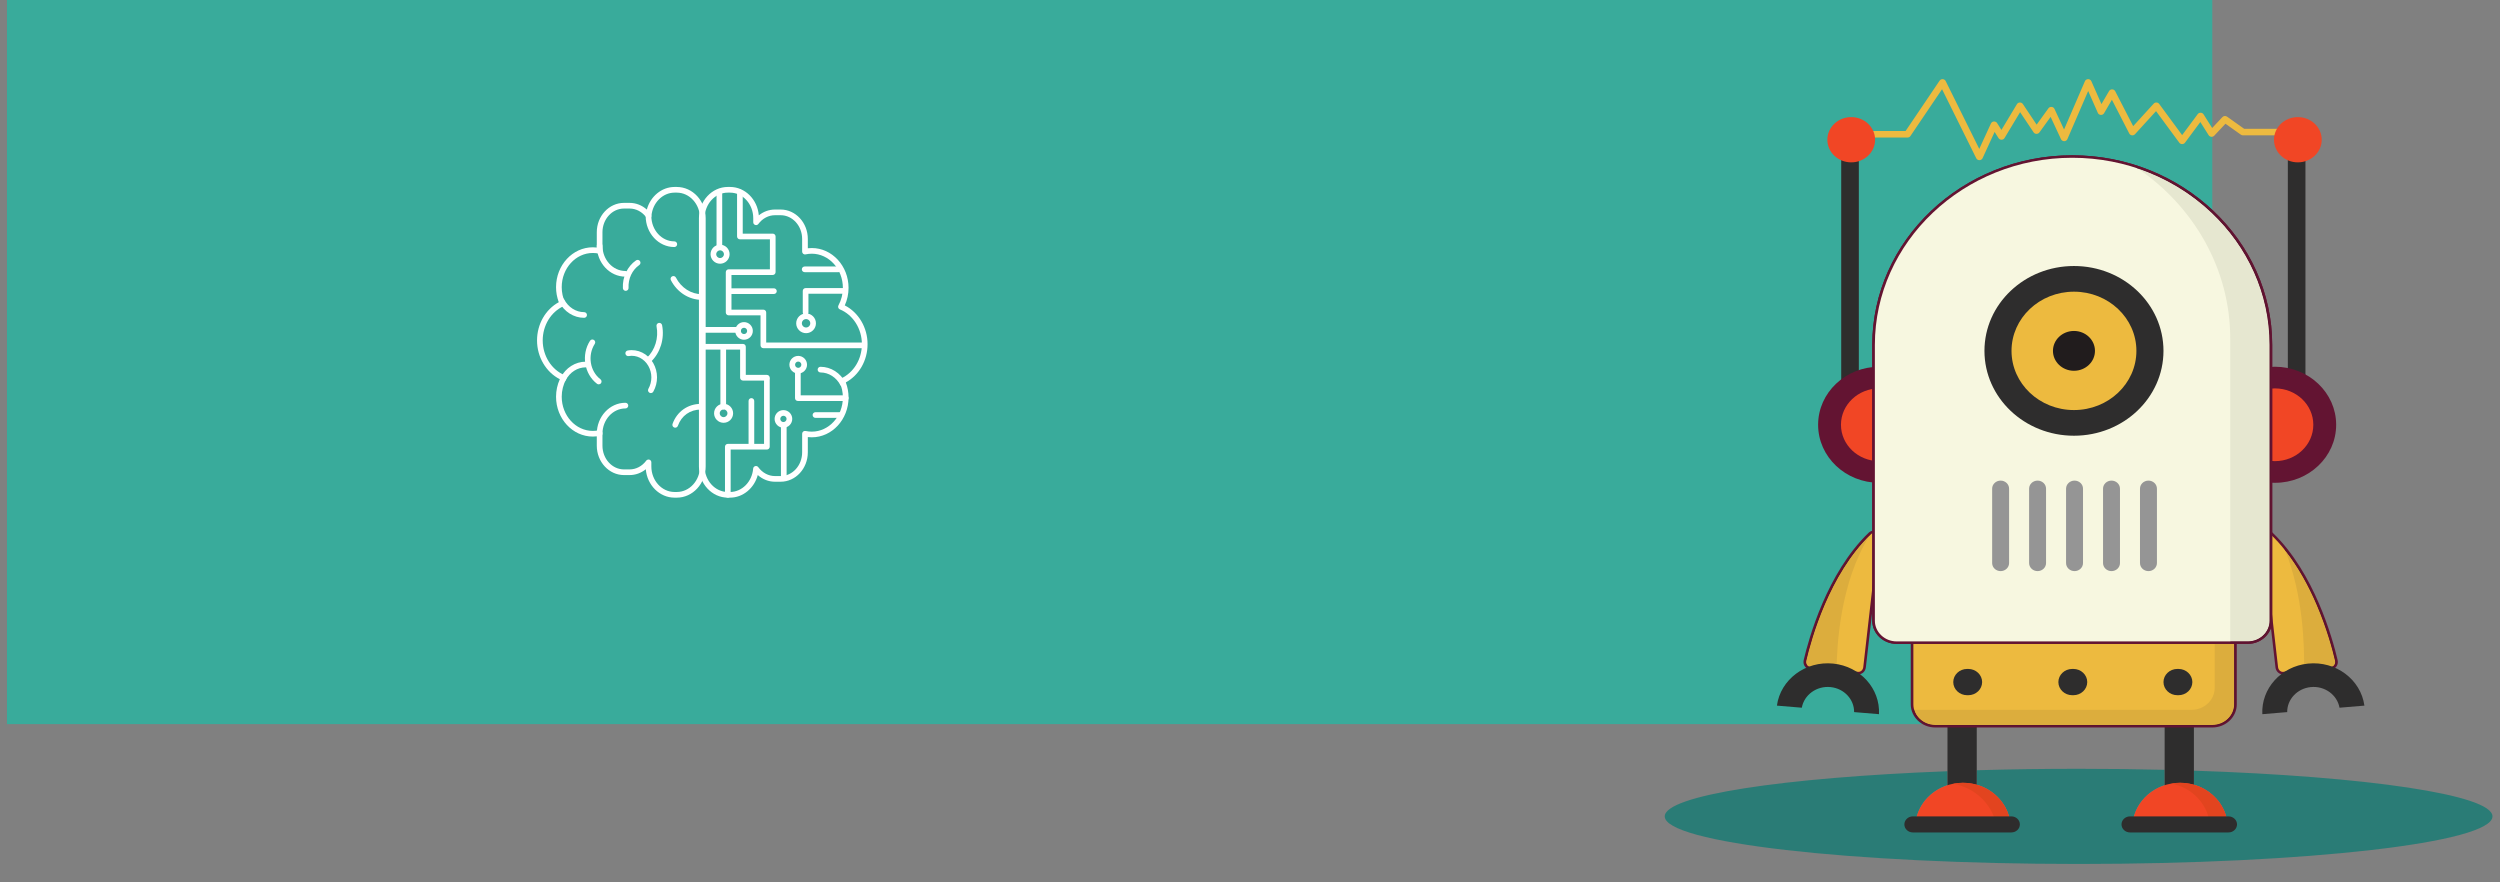 <?xml version="1.0" encoding="UTF-8" standalone="no"?>
<!-- Created with Inkscape (http://www.inkscape.org/) -->

<svg
   xmlns:dc="http://purl.org/dc/elements/1.1/"
   xmlns:cc="http://creativecommons.org/ns#"
   xmlns:rdf="http://www.w3.org/1999/02/22-rdf-syntax-ns#"
   xmlns:svg="http://www.w3.org/2000/svg"
   xmlns="http://www.w3.org/2000/svg"
   xmlns:sodipodi="http://sodipodi.sourceforge.net/DTD/sodipodi-0.dtd"
   xmlns:inkscape="http://www.inkscape.org/namespaces/inkscape"
   version="1.1"
   id="svg2"
   xml:space="preserve"
   width="34cm"
   height="12cm"
   viewBox="0 0 1285.039 453.543"
   sodipodi:docname="expertise.svg"
   inkscape:version="0.92.3 (2405546, 2018-03-11)"><rect x="0" y="0" width="1285.039" height="453.543" fill="#808080" stroke="none"/><defs
     id="defs6" /><sodipodi:namedview
     pagecolor="#ffffff"
     bordercolor="#666666"
     borderopacity="1"
     objecttolerance="10"
     gridtolerance="10"
     guidetolerance="10"
     inkscape:pageopacity="0"
     inkscape:pageshadow="2"
     inkscape:window-width="3706"
     inkscape:window-height="2049"
     id="namedview4"
     showgrid="false"
     units="cm"
     inkscape:zoom="0.59"
     inkscape:cx="1358.9956"
     inkscape:cy="847.93235"
     inkscape:window-x="3974"
     inkscape:window-y="96"
     inkscape:window-maximized="1"
     inkscape:current-layer="g10" /><g
     id="g10"
     inkscape:groupmode="layer"
     inkscape:label="ink_ext_XXXXXX"
     transform="matrix(1.333,0,0,-1.333,0,453.544)"><g
       id="g2503"
       transform="translate(-4.323,-415.046)"><path
         d="M 7.006,476.064 H 857.4 V 759.529 H 7.006 Z"
         style="fill:#39ab9b;fill-opacity:1;fill-rule:nonzero;stroke:none;stroke-width:0.1"
         id="path14"
         inkscape:connector-curvature="0" /><g
         transform="translate(-419.492,2.542)"
         id="g2411"><path
           inkscape:connector-curvature="0"
           id="path16"
           style="fill:#ffffff;fill-opacity:1;fill-rule:nonzero;stroke:none;stroke-width:0.1"
           d="m 673.886,575.56 c 0.115,0 0.231,-0.018 0.344,-0.055 0.447,-0.148 0.75,-0.567 0.75,-1.038 v -1.574 c 0,-5.435 4.015,-9.857 8.949,-9.857 h 0.86 c 4.934,0 8.949,4.422 8.949,9.857 v 95.719 c 0,5.435 -4.015,9.857 -8.949,9.857 h -0.86 c -4.599,0 -8.513,-3.957 -8.909,-9.01 -0.036,-0.456 -0.352,-0.841 -0.792,-0.966 -0.44,-0.125 -0.911,0.037 -1.181,0.407 -1.595,2.181 -3.947,3.431 -6.454,3.431 h -2.17 c -4.573,0 -8.294,-4.101 -8.294,-9.143 v -7.179 c 0,-0.331 -0.151,-0.645 -0.409,-0.852 -0.259,-0.208 -0.599,-0.287 -0.921,-0.215 -0.783,0.173 -1.585,0.26 -2.382,0.26 -6.616,0 -11.998,-5.912 -11.998,-13.181 0,-2.043 0.428,-4.019 1.271,-5.871 0.249,-0.55 0.01,-1.199 -0.543,-1.449 -4.895,-2.227 -8.058,-7.422 -8.058,-13.235 0,-5.938 3.414,-11.326 8.495,-13.408 0.288,-0.117 0.512,-0.353 0.616,-0.645 0.104,-0.293 0.079,-0.617 -0.07,-0.89 -1.119,-2.052 -1.711,-4.387 -1.711,-6.754 0,-7.268 5.382,-13.18 11.998,-13.18 0.8,0 1.601,0.087 2.381,0.261 0.322,0.072 0.663,-0.01 0.921,-0.215 0.259,-0.208 0.41,-0.521 0.41,-0.853 v -4.895 c 0,-5.042 3.721,-9.144 8.294,-9.144 h 2.17 c 2.484,0 4.822,1.231 6.415,3.376 0.211,0.283 0.539,0.441 0.878,0.441 z m 10.903,-14.711 h -0.86 c -5.8,0 -10.578,4.82 -11.091,10.95 -1.789,-1.446 -3.965,-2.243 -6.245,-2.243 h -2.17 c -5.779,0 -10.482,5.083 -10.482,11.331 v 3.603 c -0.505,-0.059 -1.015,-0.089 -1.524,-0.089 -7.822,0 -14.185,6.894 -14.185,15.368 0,2.338 0.501,4.649 1.456,6.754 -5.3,2.692 -8.787,8.547 -8.787,14.943 0,6.288 3.261,11.962 8.391,14.753 -0.704,1.852 -1.06,3.8 -1.06,5.802 0,8.474 6.363,15.369 14.185,15.369 0.509,0 1.018,-0.03 1.524,-0.089 v 5.887 c 0,6.248 4.703,11.331 10.482,11.331 h 2.17 c 2.455,0 4.783,-0.922 6.642,-2.583 1.353,5.04 5.696,8.721 10.694,8.721 h 0.86 c 6.14,0 11.136,-5.404 11.136,-12.045 v -95.719 c 0,-6.641 -4.996,-12.044 -11.136,-12.044" /><path
           inkscape:connector-curvature="0"
           id="path18"
           style="fill:#ffffff;fill-opacity:1;fill-rule:nonzero;stroke:none;stroke-width:0.1"
           d="m 683.835,657.486 c -6.089,0 -11.042,5.357 -11.042,11.942 0,0.604 0.489,1.094 1.093,1.094 0.604,0 1.094,-0.49 1.094,-1.094 0,-5.379 3.972,-9.754 8.855,-9.754 0.604,0 1.094,-0.49 1.094,-1.094 0,-0.604 -0.49,-1.094 -1.094,-1.094" /><path
           inkscape:connector-curvature="0"
           id="path20"
           style="fill:#ffffff;fill-opacity:1;fill-rule:nonzero;stroke:none;stroke-width:0.1"
           d="m 664.984,646.066 c -6.089,0 -11.043,5.358 -11.043,11.943 0,0.604 0.49,1.094 1.094,1.094 0.604,0 1.094,-0.49 1.094,-1.094 0,-5.379 3.972,-9.755 8.855,-9.755 0.604,0 1.094,-0.49 1.094,-1.094 0,-0.604 -0.49,-1.094 -1.094,-1.094" /><path
           inkscape:connector-curvature="0"
           id="path22"
           style="fill:#ffffff;fill-opacity:1;fill-rule:nonzero;stroke:none;stroke-width:0.1"
           d="m 654.684,604.539 c -0.231,0 -0.464,0.073 -0.663,0.225 -4.935,3.768 -6.145,11.202 -2.698,16.569 0.326,0.509 1.003,0.655 1.512,0.329 0.508,-0.326 0.655,-1.003 0.329,-1.511 -2.847,-4.432 -1.867,-10.555 2.185,-13.65 0.48,-0.366 0.572,-1.052 0.205,-1.532 -0.215,-0.282 -0.541,-0.43 -0.87,-0.43" /><path
           inkscape:connector-curvature="0"
           id="path24"
           style="fill:#ffffff;fill-opacity:1;fill-rule:nonzero;stroke:none;stroke-width:0.1"
           d="m 655.035,584.401 c -0.604,0 -1.094,0.49 -1.094,1.094 0,6.585 4.954,11.942 11.043,11.942 0.604,0 1.094,-0.49 1.094,-1.094 0,-0.603 -0.49,-1.093 -1.094,-1.093 -4.883,0 -8.855,-4.376 -8.855,-9.755 0,-0.604 -0.49,-1.094 -1.094,-1.094" /><path
           inkscape:connector-curvature="0"
           id="path26"
           style="fill:#ffffff;fill-opacity:1;fill-rule:nonzero;stroke:none;stroke-width:0.1"
           d="m 640.985,605.548 c -0.169,0 -0.34,0.038 -0.5,0.121 -0.537,0.276 -0.748,0.936 -0.472,1.473 1.95,3.787 5.649,6.14 9.655,6.14 0.604,0 1.093,-0.49 1.093,-1.094 0,-0.604 -0.489,-1.093 -1.093,-1.093 -3.183,0 -6.137,-1.898 -7.71,-4.954 -0.194,-0.377 -0.577,-0.593 -0.973,-0.593" /><path
           inkscape:connector-curvature="0"
           id="path28"
           style="fill:#ffffff;fill-opacity:1;fill-rule:nonzero;stroke:none;stroke-width:0.1"
           d="m 649.057,630.195 c -4.006,0 -7.705,2.353 -9.654,6.14 -0.277,0.537 -0.066,1.196 0.471,1.472 0.539,0.278 1.197,0.065 1.473,-0.471 1.573,-3.056 4.528,-4.954 7.71,-4.954 0.604,0 1.094,-0.489 1.094,-1.093 0,-0.604 -0.49,-1.094 -1.094,-1.094" /><path
           inkscape:connector-curvature="0"
           id="path30"
           style="fill:#ffffff;fill-opacity:1;fill-rule:nonzero;stroke:none;stroke-width:0.1"
           d="m 684.184,587.825 c -0.122,0 -0.246,0.02 -0.367,0.063 -0.569,0.203 -0.866,0.828 -0.663,1.398 1.698,4.763 5.889,7.723 10.936,7.723 0.604,0 1.094,-0.49 1.094,-1.094 0,-0.604 -0.49,-1.094 -1.094,-1.094 -4.158,0 -7.476,-2.343 -8.876,-6.27 -0.159,-0.448 -0.58,-0.726 -1.03,-0.726" /><path
           inkscape:connector-curvature="0"
           id="path32"
           style="fill:#ffffff;fill-opacity:1;fill-rule:nonzero;stroke:none;stroke-width:0.1"
           d="m 674.041,612.925 c -0.288,0 -0.576,0.113 -0.791,0.338 -0.417,0.437 -0.401,1.129 0.036,1.546 3.144,3.004 4.558,7.653 3.692,12.135 -0.116,0.593 0.273,1.167 0.865,1.281 0.593,0.118 1.167,-0.273 1.282,-0.866 1.007,-5.205 -0.652,-10.619 -4.328,-14.132 -0.213,-0.202 -0.484,-0.302 -0.756,-0.302" /><path
           inkscape:connector-curvature="0"
           id="path34"
           style="fill:#ffffff;fill-opacity:1;fill-rule:nonzero;stroke:none;stroke-width:0.1"
           d="m 694.439,637.119 c -4.945,0 -9.515,2.908 -11.925,7.59 -0.277,0.537 -0.065,1.196 0.472,1.472 0.536,0.277 1.197,0.065 1.472,-0.471 2.034,-3.95 5.858,-6.404 9.981,-6.404 0.604,0 1.094,-0.49 1.094,-1.094 0,-0.603 -0.49,-1.093 -1.094,-1.093" /><path
           inkscape:connector-curvature="0"
           id="path36"
           style="fill:#ffffff;fill-opacity:1;fill-rule:nonzero;stroke:none;stroke-width:0.1"
           d="m 665.097,640.59 c -0.579,0 -1.062,0.454 -1.092,1.039 -0.215,4.292 1.727,8.397 5.069,10.713 0.498,0.343 1.178,0.22 1.522,-0.276 0.344,-0.497 0.22,-1.178 -0.276,-1.523 -2.725,-1.888 -4.308,-5.262 -4.13,-8.805 0.03,-0.602 -0.435,-1.116 -1.038,-1.146 h -0.055" /><path
           inkscape:connector-curvature="0"
           id="path38"
           style="fill:#ffffff;fill-opacity:1;fill-rule:nonzero;stroke:none;stroke-width:0.1"
           d="m 674.784,601.173 c -0.182,0 -0.367,0.046 -0.537,0.142 -0.526,0.297 -0.711,0.964 -0.414,1.49 1.548,2.741 1.539,6.137 -0.026,8.863 -1.613,2.813 -4.578,4.294 -7.558,3.775 -0.598,-0.106 -1.162,0.295 -1.266,0.889 -0.104,0.595 0.294,1.161 0.889,1.265 3.898,0.682 7.755,-1.22 9.832,-4.84 1.947,-3.393 1.96,-7.619 0.034,-11.028 -0.201,-0.356 -0.572,-0.556 -0.954,-0.556" /><path
           inkscape:connector-curvature="0"
           id="path40"
           style="fill:#ffffff;fill-opacity:1;fill-rule:nonzero;stroke:none;stroke-width:0.1"
           d="m 704.468,678.469 c -4.935,0 -8.95,-4.422 -8.95,-9.857 v -95.719 c 0,-5.435 4.015,-9.857 8.95,-9.857 h 0.859 c 4.599,0 8.513,3.958 8.909,9.01 0.036,0.456 0.352,0.842 0.792,0.966 0.439,0.126 0.911,-0.037 1.181,-0.406 1.595,-2.181 3.948,-3.432 6.455,-3.432 h 2.169 c 4.573,0 8.295,4.101 8.295,9.143 v 7.179 c 0,0.331 0.15,0.645 0.408,0.853 0.258,0.207 0.597,0.289 0.922,0.215 0.783,-0.174 1.584,-0.261 2.382,-0.261 6.615,0 11.997,5.913 11.997,13.181 0,2.043 -0.428,4.019 -1.271,5.872 -0.249,0.55 -0.01,1.198 0.543,1.448 4.896,2.227 8.058,7.423 8.058,13.235 0,5.938 -3.413,11.327 -8.495,13.408 -0.287,0.118 -0.511,0.353 -0.616,0.646 -0.103,0.293 -0.078,0.617 0.071,0.89 1.119,2.051 1.71,4.386 1.71,6.753 0,7.268 -5.382,13.181 -11.997,13.181 -0.8,0 -1.601,-0.088 -2.382,-0.261 -0.322,-0.072 -0.663,0.01 -0.921,0.214 -0.259,0.208 -0.409,0.522 -0.409,0.854 v 4.895 c 0,5.041 -3.722,9.143 -8.295,9.143 h -2.169 c -2.485,0 -4.823,-1.23 -6.416,-3.375 -0.282,-0.379 -0.774,-0.536 -1.222,-0.386 -0.447,0.148 -0.75,0.566 -0.75,1.038 v 1.573 c 0,5.435 -4.015,9.857 -8.949,9.857 z m 0.859,-117.62 h -0.859 c -6.141,0 -11.137,5.403 -11.137,12.044 v 95.719 c 0,6.641 4.996,12.045 11.137,12.045 h 0.859 c 5.8,0 10.578,-4.82 11.091,-10.952 1.79,1.448 3.965,2.245 6.246,2.245 h 2.169 c 5.78,0 10.482,-5.083 10.482,-11.331 v -3.604 c 0.506,0.059 1.016,0.089 1.525,0.089 7.821,0 14.184,-6.894 14.184,-15.368 0,-2.337 -0.5,-4.65 -1.455,-6.754 5.299,-2.692 8.786,-8.547 8.786,-14.943 0,-6.288 -3.261,-11.961 -8.391,-14.753 0.704,-1.852 1.06,-3.799 1.06,-5.802 0,-8.474 -6.363,-15.368 -14.184,-15.368 -0.509,0 -1.018,0.029 -1.525,0.089 v -5.888 c 0,-6.247 -4.702,-11.33 -10.482,-11.33 h -2.169 c -2.456,0 -4.784,0.921 -6.643,2.583 -1.353,-5.04 -5.696,-8.721 -10.694,-8.721" /><path
           inkscape:connector-curvature="0"
           id="path42"
           style="fill:#ffffff;fill-opacity:1;fill-rule:nonzero;stroke:none;stroke-width:0.1"
           d="m 748.882,603.577 c -0.396,0 -0.779,0.216 -0.973,0.593 -1.573,3.055 -4.527,4.953 -7.71,4.953 -0.604,0 -1.094,0.49 -1.094,1.094 0,0.603 0.49,1.093 1.094,1.093 4.006,0 7.705,-2.352 9.654,-6.139 0.277,-0.537 0.066,-1.197 -0.471,-1.473 -0.16,-0.083 -0.332,-0.121 -0.5,-0.121" /><path
           inkscape:connector-curvature="0"
           id="path44"
           style="fill:#ffffff;fill-opacity:1;fill-rule:nonzero;stroke:none;stroke-width:0.1"
           d="m 701.21,657.026 c -0.604,0 -1.093,0.49 -1.093,1.094 v 20.357 c 0,0.604 0.489,1.094 1.093,1.094 0.604,0 1.094,-0.49 1.094,-1.094 v -20.357 c 0,-0.604 -0.49,-1.094 -1.094,-1.094" /><path
           inkscape:connector-curvature="0"
           id="path46"
           style="fill:#ffffff;fill-opacity:1;fill-rule:nonzero;stroke:none;stroke-width:0.1"
           d="m 756.538,618.483 h -38.363 c -0.604,0 -1.094,0.489 -1.094,1.093 v 11.574 h -12.297 c -0.604,0 -1.094,0.49 -1.094,1.093 v 15.562 c 0,0.604 0.49,1.094 1.094,1.094 h 15.916 v 11.566 h -11.573 c -0.604,0 -1.094,0.489 -1.094,1.093 v 17.01 c 0,0.604 0.49,1.094 1.094,1.094 0.604,0 1.094,-0.49 1.094,-1.094 v -15.916 h 11.573 c 0.604,0 1.094,-0.49 1.094,-1.094 v -13.753 c 0,-0.604 -0.49,-1.093 -1.094,-1.093 h -15.916 v -13.375 h 12.297 c 0.604,0 1.094,-0.49 1.094,-1.094 v -11.573 h 37.269 c 0.603,0 1.093,-0.49 1.093,-1.094 0,-0.604 -0.49,-1.093 -1.093,-1.093" /><path
           inkscape:connector-curvature="0"
           id="path48"
           style="fill:#ffffff;fill-opacity:1;fill-rule:nonzero;stroke:none;stroke-width:0.1"
           d="m 734.461,631.15 c -0.604,0 -1.094,0.49 -1.094,1.093 v 8.324 c 0,0.604 0.49,1.094 1.094,1.094 h 14.838 c 0.604,0 1.094,-0.49 1.094,-1.094 0,-0.604 -0.49,-1.093 -1.094,-1.093 h -13.744 v -7.231 c 0,-0.603 -0.49,-1.093 -1.094,-1.093" /><path
           inkscape:connector-curvature="0"
           id="path50"
           style="fill:#ffffff;fill-opacity:1;fill-rule:nonzero;stroke:none;stroke-width:0.1"
           d="m 734.642,629.702 c -0.894,0 -1.621,-0.727 -1.621,-1.621 0,-0.893 0.727,-1.62 1.621,-1.62 0.893,0 1.62,0.727 1.62,1.62 0,0.894 -0.727,1.621 -1.62,1.621 z m 0,-5.429 c -2.1,0 -3.808,1.708 -3.808,3.808 0,2.1 1.708,3.808 3.808,3.808 2.099,0 3.808,-1.708 3.808,-3.808 0,-2.1 -1.709,-3.808 -3.808,-3.808" /><path
           inkscape:connector-curvature="0"
           id="path52"
           style="fill:#ffffff;fill-opacity:1;fill-rule:nonzero;stroke:none;stroke-width:0.1"
           d="m 747.128,647.797 h -13.029 c -0.604,0 -1.094,0.49 -1.094,1.094 0,0.604 0.49,1.094 1.094,1.094 h 13.029 c 0.603,0 1.093,-0.49 1.093,-1.094 0,-0.604 -0.49,-1.094 -1.093,-1.094" /><path
           inkscape:connector-curvature="0"
           id="path54"
           style="fill:#ffffff;fill-opacity:1;fill-rule:nonzero;stroke:none;stroke-width:0.1"
           d="m 701.482,656.212 c -0.819,0 -1.485,-0.666 -1.485,-1.485 0,-0.819 0.666,-1.485 1.485,-1.485 0.819,0 1.485,0.666 1.485,1.485 0,0.819 -0.666,1.485 -1.485,1.485 z m 0,-5.157 c -2.025,0 -3.673,1.647 -3.673,3.672 0,2.024 1.648,3.672 3.673,3.672 2.024,0 3.672,-1.648 3.672,-3.672 0,-2.025 -1.648,-3.672 -3.672,-3.672" /><path
           inkscape:connector-curvature="0"
           id="path56"
           style="fill:#ffffff;fill-opacity:1;fill-rule:nonzero;stroke:none;stroke-width:0.1"
           d="m 722.246,639.383 h -17.1 c -0.604,0 -1.094,0.49 -1.094,1.094 0,0.603 0.49,1.093 1.094,1.093 h 17.1 c 0.604,0 1.094,-0.49 1.094,-1.093 0,-0.604 -0.49,-1.094 -1.094,-1.094" /><path
           inkscape:connector-curvature="0"
           id="path58"
           style="fill:#ffffff;fill-opacity:1;fill-rule:nonzero;stroke:none;stroke-width:0.1"
           d="m 708.403,624.454 h -13.3 c -0.604,0 -1.094,0.49 -1.094,1.094 0,0.604 0.49,1.093 1.094,1.093 h 13.3 c 0.604,0 1.094,-0.489 1.094,-1.093 0,-0.604 -0.49,-1.094 -1.094,-1.094" /><path
           inkscape:connector-curvature="0"
           id="path60"
           style="fill:#ffffff;fill-opacity:1;fill-rule:nonzero;stroke:none;stroke-width:0.1"
           d="m 710.71,626.354 c -0.669,0 -1.213,-0.544 -1.213,-1.213 0,-0.669 0.544,-1.214 1.213,-1.214 0.67,0 1.214,0.545 1.214,1.214 0,0.669 -0.544,1.213 -1.214,1.213 z m 0,-4.614 c -1.875,0 -3.4,1.526 -3.4,3.401 0,1.875 1.525,3.401 3.4,3.401 1.876,0 3.401,-1.526 3.401,-3.401 0,-1.875 -1.525,-3.401 -3.401,-3.401" /><path
           inkscape:connector-curvature="0"
           id="path62"
           style="fill:#ffffff;fill-opacity:1;fill-rule:nonzero;stroke:none;stroke-width:0.1"
           d="m 719.532,605.997 h -9.229 c -0.604,0 -1.093,0.49 -1.093,1.093 v 10.85 h -14.107 c -0.604,0 -1.094,0.49 -1.094,1.093 0,0.604 0.49,1.094 1.094,1.094 h 15.2 c 0.604,0 1.094,-0.49 1.094,-1.094 v -10.849 h 8.135 c 0.604,0 1.094,-0.49 1.094,-1.094 0,-0.603 -0.49,-1.093 -1.094,-1.093" /><path
           inkscape:connector-curvature="0"
           id="path64"
           style="fill:#ffffff;fill-opacity:1;fill-rule:nonzero;stroke:none;stroke-width:0.1"
           d="m 749.93,598.125 h -18.455 c -0.604,0 -1.094,0.49 -1.094,1.094 v 10.043 c 0,0.604 0.49,1.094 1.094,1.094 0.604,0 1.094,-0.49 1.094,-1.094 v -8.949 h 17.361 c 0.604,0 1.094,-0.49 1.094,-1.094 0,-0.604 -0.49,-1.094 -1.094,-1.094" /><path
           inkscape:connector-curvature="0"
           id="path66"
           style="fill:#ffffff;fill-opacity:1;fill-rule:nonzero;stroke:none;stroke-width:0.1"
           d="m 731.611,613.325 c -0.669,0 -1.214,-0.544 -1.214,-1.213 0,-0.669 0.545,-1.214 1.214,-1.214 0.669,0 1.213,0.545 1.213,1.214 0,0.669 -0.544,1.213 -1.213,1.213 z m 0,-4.614 c -1.875,0 -3.401,1.526 -3.401,3.401 0,1.875 1.526,3.401 3.401,3.401 1.875,0 3.401,-1.526 3.401,-3.401 0,-1.875 -1.526,-3.401 -3.401,-3.401" /><path
           inkscape:connector-curvature="0"
           id="path68"
           style="fill:#ffffff;fill-opacity:1;fill-rule:nonzero;stroke:none;stroke-width:0.1"
           d="m 725.911,592.425 c -0.669,0 -1.214,-0.544 -1.214,-1.213 0,-0.669 0.545,-1.214 1.214,-1.214 0.669,0 1.213,0.545 1.213,1.214 0,0.669 -0.544,1.213 -1.213,1.213 z m 0,-4.614 c -1.875,0 -3.401,1.526 -3.401,3.401 0,1.875 1.526,3.4 3.401,3.4 1.875,0 3.401,-1.525 3.401,-3.4 0,-1.875 -1.526,-3.401 -3.401,-3.401" /><path
           inkscape:connector-curvature="0"
           id="path70"
           style="fill:#ffffff;fill-opacity:1;fill-rule:nonzero;stroke:none;stroke-width:0.1"
           d="m 702.703,594.868 c -0.604,0 -1.093,0.49 -1.093,1.094 v 22.257 c 0,0.604 0.489,1.094 1.093,1.094 0.604,0 1.094,-0.49 1.094,-1.094 v -22.257 c 0,-0.604 -0.49,-1.094 -1.094,-1.094" /><path
           inkscape:connector-curvature="0"
           id="path72"
           style="fill:#ffffff;fill-opacity:1;fill-rule:nonzero;stroke:none;stroke-width:0.1"
           d="m 702.839,594.868 c -0.819,0 -1.485,-0.666 -1.485,-1.485 0,-0.819 0.666,-1.485 1.485,-1.485 0.819,0 1.485,0.666 1.485,1.485 0,0.819 -0.666,1.485 -1.485,1.485 z m 0,-5.157 c -2.025,0 -3.672,1.647 -3.672,3.672 0,2.025 1.647,3.672 3.672,3.672 2.025,0 3.672,-1.647 3.672,-3.672 0,-2.025 -1.647,-3.672 -3.672,-3.672" /><path
           inkscape:connector-curvature="0"
           id="path74"
           style="fill:#ffffff;fill-opacity:1;fill-rule:nonzero;stroke:none;stroke-width:0.1"
           d="m 704.468,560.849 c -0.604,0 -1.094,0.49 -1.094,1.093 v 18.548 c 0,0.604 0.49,1.094 1.094,1.094 h 13.97 v 24.964 c 0,0.603 0.49,1.093 1.094,1.093 0.604,0 1.094,-0.49 1.094,-1.093 v -26.058 c 0,-0.604 -0.49,-1.094 -1.094,-1.094 h -13.971 v -17.454 c 0,-0.603 -0.49,-1.093 -1.093,-1.093" /><path
           inkscape:connector-curvature="0"
           id="path76"
           style="fill:#ffffff;fill-opacity:1;fill-rule:nonzero;stroke:none;stroke-width:0.1"
           d="m 726.046,567.725 c -0.603,0 -1.093,0.49 -1.093,1.093 v 19.272 c 0,0.604 0.49,1.094 1.093,1.094 0.604,0 1.094,-0.49 1.094,-1.094 v -19.272 c 0,-0.603 -0.49,-1.093 -1.094,-1.093" /><path
           inkscape:connector-curvature="0"
           id="path78"
           style="fill:#ffffff;fill-opacity:1;fill-rule:nonzero;stroke:none;stroke-width:0.1"
           d="m 713.561,580.482 c -0.604,0 -1.094,0.49 -1.094,1.094 v 16.557 c 0,0.604 0.49,1.094 1.094,1.094 0.603,0 1.093,-0.49 1.093,-1.094 v -16.557 c 0,-0.604 -0.49,-1.094 -1.093,-1.094" /><path
           inkscape:connector-curvature="0"
           id="path80"
           style="fill:#ffffff;fill-opacity:1;fill-rule:nonzero;stroke:none;stroke-width:0.1"
           d="m 748.032,591.611 h -9.771 c -0.604,0 -1.094,0.49 -1.094,1.093 0,0.604 0.49,1.094 1.094,1.094 h 9.771 c 0.604,0 1.094,-0.49 1.094,-1.094 0,-0.603 -0.49,-1.093 -1.094,-1.093" /></g><g
         style="stroke-width:2.139"
         transform="matrix(0.48,0,0,0.455,1297.414,38.747)"
         id="g2376"><path
           inkscape:connector-curvature="0"
           id="path86"
           style="fill:#ffffff;fill-opacity:1;fill-rule:nonzero;stroke:none;stroke-width:0.214"
           d="m -890.116,816.895 c -0.279,0 -0.561,0.088 -0.8,0.27 -5.217,3.97 -11.449,6.069 -18.023,6.069 -4.683,0 -9.166,-1.056 -13.322,-3.138 -0.658,-0.328 -1.449,-0.062 -1.777,0.591 -0.327,0.653 -0.062,1.449 0.59,1.776 4.528,2.268 9.411,3.418 14.509,3.418 7.158,0 13.945,-2.285 19.626,-6.609 0.581,-0.443 0.694,-1.273 0.252,-1.855 -0.261,-0.342 -0.656,-0.522 -1.055,-0.522" /><path
           inkscape:connector-curvature="0"
           id="path198"
           style="fill:#2a7c76;fill-opacity:1;fill-rule:nonzero;stroke:none;stroke-width:0.214"
           d="m -1024.091,842.616 c -183.628,0 -332.487,18.056 -332.487,40.329 0,17.808 95.152,32.92 227.149,38.264 v -11.848 c -13.985,-4.765 -24.332,-17.385 -25.794,-32.602 h 64.772 v 0 h 11.561 c -1.505,15.662 -12.423,28.574 -27.031,33 v 12.285 c 26.174,0.803 53.598,1.231 81.83,1.231 23.693,0 46.82,-0.301 69.11,-0.873 v -13.041 c -13.985,-4.765 -24.332,-17.385 -25.794,-32.602 h 61.95 v 0 h 14.383 v 0 c -0.319,3.322 -1.062,6.521 -2.174,9.541 -4.129,11.217 -13.348,19.972 -24.858,23.459 v 11.93 c 138.559,-4.865 239.871,-20.369 239.871,-38.744 0,-22.273 -148.86,-40.329 -332.488,-40.329" /><path
           inkscape:connector-curvature="0"
           id="path200"
           style="fill:#edba3f;fill-opacity:1;fill-rule:nonzero;stroke:none;stroke-width:0.214"
           d="m -1184.256,1118.057 -11.792,-108.768 c -0.324,-2.98 -2.68,-5.168 -5.264,-4.888 l -38.623,4.187 c -2.82,0.306 -4.691,3.388 -3.984,6.576 4.039,18.219 18.573,73.651 51.948,107.45 3.264,3.306 8.247,0.347 7.715,-4.557" /><path
           inkscape:connector-curvature="0"
           id="path202"
           style="fill:#631432;fill-opacity:1;fill-rule:nonzero;stroke:none;stroke-width:0.214"
           d="m -1184.256,1118.057 -1.046,0.113 -11.792,-108.767 c -0.127,-1.173 -0.631,-2.182 -1.325,-2.884 -0.697,-0.703 -1.558,-1.09 -2.447,-1.09 -0.11,0 -0.221,0.01 -0.334,0.018 l -38.621,4.187 c -0.901,0.099 -1.673,0.566 -2.257,1.311 -0.58,0.742 -0.94,1.758 -0.939,2.86 0,0.369 0.04,0.748 0.125,1.131 2.01,9.069 6.641,27.431 14.92,47.713 8.276,20.283 20.208,42.479 36.749,59.226 0.787,0.79 1.6,1.083 2.387,1.088 0.879,10e-4 1.761,-0.396 2.436,-1.125 0.672,-0.729 1.13,-1.774 1.131,-3.063 0,-0.196 -0.011,-0.398 -0.033,-0.605 l 1.046,-0.113 1.046,-0.113 c 0.03,0.281 0.045,0.559 0.045,0.831 0,1.797 -0.653,3.372 -1.691,4.492 -1.035,1.12 -2.463,1.799 -3.98,1.8 -1.355,0 -2.755,-0.562 -3.884,-1.713 -16.833,-17.053 -28.855,-39.472 -37.2,-59.91 -8.342,-20.438 -12.997,-38.902 -15.026,-48.052 -0.118,-0.533 -0.175,-1.066 -0.175,-1.587 10e-4,-1.556 0.5,-3.017 1.384,-4.153 0.879,-1.135 2.174,-1.947 3.689,-2.11 l 38.622,-4.187 c 0.188,-0.02 0.374,-0.03 0.56,-0.03 1.514,0 2.909,0.665 3.945,1.716 1.038,1.053 1.74,2.5 1.918,4.135 l 11.793,108.767 -1.046,0.114" /><path
           inkscape:connector-curvature="0"
           id="path204"
           style="fill:#dcad3d;fill-opacity:1;fill-rule:nonzero;stroke:none;stroke-width:0.214"
           d="m -1218.472,1007.319 -21.349,2.315 c -0.901,0.099 -1.673,0.566 -2.257,1.311 -0.58,0.742 -0.94,1.758 -0.939,2.86 0,0.369 0.04,0.748 0.125,1.131 2.01,9.069 6.641,27.431 14.92,47.713 8.21,20.121 20.017,42.125 36.353,58.823 -24.363,-39.94 -26.766,-95.672 -26.853,-114.153" /><path
           inkscape:connector-curvature="0"
           id="path206"
           style="fill:#5c132f;fill-opacity:1;fill-rule:nonzero;stroke:none;stroke-width:0.214"
           d="m -1218.384,1006.251 -21.551,2.337 c -2.82,0.306 -4.691,3.388 -3.984,6.576 4.039,18.219 18.573,73.651 51.948,107.451 0.582,0.589 1.219,0.971 1.869,1.186 -0.142,-0.171 -0.282,-0.347 -0.41,-0.548 -0.374,-0.59 -0.742,-1.183 -1.107,-1.781 -16.336,-16.698 -28.143,-38.702 -36.353,-58.823 -8.279,-20.282 -12.91,-38.644 -14.92,-47.713 -0.085,-0.383 -0.125,-0.762 -0.125,-1.131 0,-1.102 0.359,-2.118 0.939,-2.86 0.584,-0.745 1.356,-1.212 2.257,-1.311 l 21.349,-2.315 c 0,-0.031 0,-0.063 0,-0.094 0,-0.334 0.039,-0.656 0.088,-0.974" /><path
           inkscape:connector-curvature="0"
           id="path208"
           style="fill:#2e2d2d;fill-opacity:1;fill-rule:nonzero;stroke:none;stroke-width:0.214"
           d="m -1246.464,975.034 c 1.871,10.946 11.944,18.692 23.134,17.478 10.91,-1.182 18.982,-10.451 18.899,-21.195 l 19.977,-1.766 c 1.018,21.59 -14.94,40.512 -36.717,42.873 -22.323,2.421 -42.398,-13.468 -45.291,-35.622 l 19.998,-1.768" /><path
           inkscape:connector-curvature="0"
           id="path210"
           style="fill:#edba3f;fill-opacity:1;fill-rule:nonzero;stroke:none;stroke-width:0.214"
           d="m -876.698,1118.057 11.792,-108.768 c 0.323,-2.98 2.68,-5.168 5.264,-4.888 l 38.623,4.187 c 2.82,0.306 4.69,3.388 3.984,6.576 -4.039,18.219 -18.573,73.651 -51.948,107.45 -3.264,3.306 -8.247,0.347 -7.715,-4.557" /><path
           inkscape:connector-curvature="0"
           id="path212"
           style="fill:#631432;fill-opacity:1;fill-rule:nonzero;stroke:none;stroke-width:0.214"
           d="m -876.698,1118.057 -1.046,-0.114 11.792,-108.767 c 0.178,-1.635 0.881,-3.082 1.919,-4.135 1.035,-1.051 2.43,-1.717 3.945,-1.716 0.186,0 0.372,0.01 0.558,0.03 l 38.624,4.187 c 1.515,0.163 2.81,0.976 3.689,2.11 0.884,1.136 1.383,2.597 1.384,4.153 0,0.521 -0.057,1.054 -0.175,1.586 -2.029,9.151 -6.685,27.615 -15.026,48.053 -8.345,20.438 -20.367,42.857 -37.2,59.91 -1.13,1.151 -2.529,1.718 -3.885,1.713 -1.517,-10e-4 -2.945,-0.68 -3.98,-1.8 -1.038,-1.12 -1.692,-2.695 -1.69,-4.492 0,-0.273 0.014,-0.55 0.045,-0.832 l 1.046,0.114 1.046,0.114 c -0.023,0.207 -0.033,0.408 -0.033,0.604 0,1.289 0.458,2.334 1.13,3.063 0.676,0.729 1.557,1.126 2.436,1.125 0.788,0 1.601,-0.298 2.388,-1.088 16.541,-16.747 28.473,-38.943 36.749,-59.226 8.278,-20.282 12.909,-38.644 14.92,-47.713 0.084,-0.383 0.125,-0.762 0.125,-1.131 0,-1.102 -0.36,-2.118 -0.94,-2.86 -0.583,-0.745 -1.355,-1.212 -2.256,-1.311 l -38.622,-4.188 c -0.112,-0.011 -0.223,-0.017 -0.333,-0.017 -0.89,0 -1.751,0.387 -2.448,1.09 -0.693,0.702 -1.198,1.711 -1.324,2.884 l -11.792,108.767 -1.046,-0.113" /><path
           inkscape:connector-curvature="0"
           id="path214"
           style="fill:#dcad3d;fill-opacity:1;fill-rule:nonzero;stroke:none;stroke-width:0.214"
           d="m -843.023,1007.26 c 0.432,19.723 -0.593,63.047 -15.146,101.14 10.72,-14.257 18.981,-30.541 25.187,-45.751 8.278,-20.282 12.909,-38.644 14.92,-47.713 0.084,-0.383 0.125,-0.762 0.125,-1.131 0,-1.102 -0.36,-2.118 -0.94,-2.86 -0.583,-0.745 -1.355,-1.212 -2.256,-1.311 l -21.89,-2.374" /><path
           inkscape:connector-curvature="0"
           id="path216"
           style="fill:#5c132f;fill-opacity:1;fill-rule:nonzero;stroke:none;stroke-width:0.214"
           d="m -843.049,1006.2 c 0.01,0.345 0.018,0.699 0.026,1.06 l 21.89,2.374 c 0.901,0.099 1.673,0.566 2.256,1.311 0.58,0.742 0.941,1.758 0.94,2.86 0,0.369 -0.041,0.748 -0.125,1.131 -2.011,9.069 -6.642,27.431 -14.92,47.713 -6.206,15.21 -14.467,31.494 -25.187,45.751 -0.446,1.168 -0.906,2.333 -1.378,3.491 26.729,-33.785 38.876,-80.327 42.512,-96.727 0.706,-3.188 -1.164,-6.27 -3.984,-6.576 l -22.03,-2.388" /><path
           inkscape:connector-curvature="0"
           id="path218"
           style="fill:#2e2d2d;fill-opacity:1;fill-rule:nonzero;stroke:none;stroke-width:0.214"
           d="m -814.49,975.034 c -1.871,10.946 -11.944,18.692 -23.135,17.478 -10.909,-1.182 -18.981,-10.451 -18.899,-21.195 l -19.977,-1.766 c -1.017,21.59 14.94,40.512 36.718,42.873 22.323,2.421 42.398,-13.468 45.29,-35.622 l -19.997,-1.768" /><path
           inkscape:connector-curvature="0"
           id="path220"
           style="fill:#2e2d2d;fill-opacity:1;fill-rule:nonzero;stroke:none;stroke-width:0.214"
           d="m -1200.651,1224.418 h -14.146 v 233.835 h 14.146 v -233.835" /><path
           inkscape:connector-curvature="0"
           id="path222"
           style="fill:#2e2d2d;fill-opacity:1;fill-rule:nonzero;stroke:none;stroke-width:0.214"
           d="m -841.857,1224.418 h -14.146 v 233.835 h 14.146 v -233.835" /><path
           inkscape:connector-curvature="0"
           id="path224"
           style="fill:#edba3f;fill-opacity:1;fill-rule:nonzero;stroke:none;stroke-width:0.214"
           d="m -1103.796,1439.076 c -1.078,0 -2.06,0.623 -2.519,1.601 l -27.471,58.532 -25.413,-39.674 c -0.511,-0.8 -1.394,-1.283 -2.343,-1.283 h -44.904 c -1.537,0 -2.784,1.246 -2.784,2.784 0,1.538 1.247,2.784 2.784,2.784 h 43.381 l 27.312,42.639 c 0.544,0.85 1.535,1.35 2.525,1.28 1.013,-0.07 1.908,-0.68 2.338,-1.6 l 26.998,-57.523 9.39,21.573 c 0.415,0.96 1.332,1.6 2.372,1.67 1.013,0.06 2.032,-0.46 2.568,-1.35 l 3.476,-5.809 12.446,21.839 c 0.483,0.85 1.377,1.38 2.354,1.41 0.969,0.03 1.892,-0.47 2.416,-1.3 l 11.064,-17.458 9.458,13.828 c 0.571,0.84 1.53,1.3 2.556,1.2 1.006,-0.09 1.881,-0.72 2.289,-1.65 l 7.724,-17.51 16.768,40.95 c 0.426,1.05 1.439,1.73 2.564,1.73 h 0.011 c 1.122,0 2.133,-0.67 2.568,-1.71 l 8.141,-19.43 6.102,11.04 c 0.502,0.91 1.456,1.47 2.509,1.44 1.038,-0.03 1.975,-0.63 2.432,-1.56 l 14.437,-29.614 16.49,19.074 c 0.56,0.65 1.388,1.02 2.249,0.96 0.859,-0.04 1.648,-0.48 2.139,-1.18 l 18.457,-26.441 12.521,17.791 c 0.54,0.77 1.45,1.21 2.38,1.17 0.942,-0.03 1.801,-0.54 2.285,-1.35 l 6.938,-11.591 8.215,9.231 c 0.962,1.08 2.59,1.24 3.75,0.38 l 13.692,-10.273 h 43.788 c 1.537,0 2.783,-1.246 2.783,-2.784 0,-1.538 -1.246,-2.784 -2.783,-2.784 h -44.716 c -0.602,0 -1.189,0.196 -1.671,0.557 l -12.387,9.291 -9.035,-10.151 c -0.589,-0.663 -1.464,-1.005 -2.34,-0.921 -0.882,0.082 -1.672,0.581 -2.127,1.342 l -6.684,11.173 -12.342,-17.532 c -0.522,-0.742 -1.37,-1.182 -2.276,-1.182 h -0.01 c -0.908,0 -1.758,0.446 -2.276,1.19 l -18.682,26.754 -16.909,-19.558 c -0.612,-0.707 -1.546,-1.062 -2.465,-0.939 -0.927,0.12 -1.732,0.699 -2.144,1.54 l -13.938,28.587 -6.293,-11.39 c -0.516,-0.94 -1.502,-1.49 -2.588,-1.44 -1.065,0.06 -2.004,0.73 -2.417,1.71 l -7.768,18.54 -16.702,-40.79 c -0.423,-1.033 -1.421,-1.714 -2.539,-1.729 -1.048,-0.017 -2.134,0.639 -2.583,1.661 l -8.346,18.928 -9.02,-13.19 c -0.529,-0.773 -1.401,-1.198 -2.347,-1.213 -0.937,0.017 -1.801,0.503 -2.301,1.294 l -10.849,17.119 -12.514,-21.957 c -0.491,-0.86 -1.401,-1.395 -2.391,-1.405 h -0.029 c -0.978,0 -1.885,0.513 -2.388,1.354 l -3.143,5.252 -9.685,-22.254 c -0.435,-1.003 -1.419,-1.657 -2.512,-1.673 h -0.04" /><path
           inkscape:connector-curvature="0"
           id="path226"
           style="fill:#f14625;fill-opacity:1;fill-rule:nonzero;stroke:none;stroke-width:0.214"
           d="m -1187.578,1456.397 c 0,-10.591 -8.586,-19.177 -19.177,-19.177 -10.591,0 -19.177,8.586 -19.177,19.177 0,10.591 8.586,19.182 19.177,19.182 10.591,0 19.177,-8.591 19.177,-19.182" /><path
           inkscape:connector-curvature="0"
           id="path228"
           style="fill:#f14625;fill-opacity:1;fill-rule:nonzero;stroke:none;stroke-width:0.214"
           d="m -828.784,1456.397 c 0,-10.591 -8.586,-19.177 -19.177,-19.177 -10.591,0 -19.177,8.586 -19.177,19.177 0,10.591 8.586,19.182 19.177,19.182 10.591,0 19.177,-8.591 19.177,-19.182" /><path
           inkscape:connector-curvature="0"
           id="path230"
           style="fill:#631432;fill-opacity:1;fill-rule:nonzero;stroke:none;stroke-width:0.214"
           d="m -1134.996,1214.83 c 0,-27.161 -22.019,-49.18 -49.18,-49.18 -27.161,0 -49.179,22.019 -49.179,49.18 0,27.161 22.018,49.179 49.179,49.179 27.161,0 49.18,-22.018 49.18,-49.179" /><path
           inkscape:connector-curvature="0"
           id="path232"
           style="fill:#f14625;fill-opacity:1;fill-rule:nonzero;stroke:none;stroke-width:0.214"
           d="m -1153.352,1214.83 c 0,-17.024 -13.8,-30.825 -30.824,-30.825 -17.023,0 -30.824,13.801 -30.824,30.825 0,17.023 13.801,30.824 30.824,30.824 17.024,0 30.824,-13.801 30.824,-30.824" /><path
           inkscape:connector-curvature="0"
           id="path234"
           style="fill:#2e2d2d;fill-opacity:1;fill-rule:nonzero;stroke:none;stroke-width:0.214"
           d="m -1129.429,892.843 h 23.508 v 94.029 h -23.508 z" /><path
           inkscape:connector-curvature="0"
           id="path236"
           style="fill:#f14625;fill-opacity:1;fill-rule:nonzero;stroke:none;stroke-width:0.214"
           d="m -1078.89,876.759 c -1.868,19.44 -18.238,34.642 -38.166,34.642 -19.93,0 -36.299,-15.202 -38.167,-34.642 h 76.333" /><path
           inkscape:connector-curvature="0"
           id="path238"
           style="fill:#27736d;fill-opacity:1;fill-rule:nonzero;stroke:none;stroke-width:0.214"
           d="m -1078.89,876.759 h -11.561 v 0 h 11.561 c -1.505,15.662 -12.423,28.573 -27.031,33 v 0 c 14.608,-4.426 25.526,-17.338 27.031,-33" /><path
           inkscape:connector-curvature="0"
           id="path240"
           style="fill:#2c2a2a;fill-opacity:1;fill-rule:nonzero;stroke:none;stroke-width:0.214"
           d="m -1105.921,909.759 c -3.524,1.068 -7.262,1.642 -11.135,1.642 3.873,0 7.611,-0.574 11.135,-1.642 v 0 m -11.198,1.642 c 0,0 0,0 10e-4,0 h -10e-4" /><path
           inkscape:connector-curvature="0"
           id="path242"
           style="fill:#e2441f;fill-opacity:1;fill-rule:nonzero;stroke:none;stroke-width:0.214"
           d="m -1078.89,876.759 h -11.561 c -3.595,17.093 -17.155,30.513 -34.341,33.842 2.48,0.509 5.042,0.796 7.673,0.8 h 10e-4 c 0.02,0 0.041,0 0.062,0 v 0 c 3.873,0 7.611,-0.574 11.135,-1.642 14.608,-4.427 25.526,-17.338 27.031,-33" /><path
           inkscape:connector-curvature="0"
           id="path244"
           style="fill:#2e2d2d;fill-opacity:1;fill-rule:nonzero;stroke:none;stroke-width:0.214"
           d="m -954.981,892.843 h 23.507 v 94.029 h -23.507 z" /><path
           inkscape:connector-curvature="0"
           id="path246"
           style="fill:#f14625;fill-opacity:1;fill-rule:nonzero;stroke:none;stroke-width:0.214"
           d="m -904.442,876.759 c -1.868,19.44 -18.237,34.642 -38.166,34.642 -19.93,0 -36.299,-15.202 -38.167,-34.642 h 76.333" /><path
           inkscape:connector-curvature="0"
           id="path248"
           style="fill:#27736d;fill-opacity:1;fill-rule:nonzero;stroke:none;stroke-width:0.214"
           d="m -906.616,886.3 c -4.129,11.217 -13.348,19.972 -24.858,23.459 v 0 c 11.51,-3.487 20.729,-12.242 24.858,-23.459" /><path
           inkscape:connector-curvature="0"
           id="path250"
           style="fill:#2c2a2a;fill-opacity:1;fill-rule:nonzero;stroke:none;stroke-width:0.214"
           d="m -931.474,909.759 c -3.523,1.068 -7.262,1.642 -11.134,1.642 v 0 c 3.873,0 7.611,-0.574 11.134,-1.642 v 0" /><path
           inkscape:connector-curvature="0"
           id="path252"
           style="fill:#e2441f;fill-opacity:1;fill-rule:nonzero;stroke:none;stroke-width:0.214"
           d="m -904.442,876.759 h -14.383 c -1.637,17.041 -14.42,30.823 -30.975,33.965 2.33,0.442 4.733,0.677 7.192,0.677 3.872,0 7.611,-0.574 11.134,-1.642 11.51,-3.487 20.729,-12.242 24.858,-23.459 1.112,-3.02 1.855,-6.219 2.174,-9.541" /><path
           inkscape:connector-curvature="0"
           id="path254"
           style="fill:#edba3f;fill-opacity:1;fill-rule:nonzero;stroke:none;stroke-width:0.214"
           d="m -916.627,959.344 h -222.699 c -10.208,0 -18.559,8.351 -18.559,18.558 v 65.573 c 0,10.207 8.351,18.558 18.559,18.558 h 222.699 c 10.207,0 18.558,-8.351 18.558,-18.558 v -65.573 c 0,-10.207 -8.351,-18.558 -18.558,-18.558" /><path
           inkscape:connector-curvature="0"
           id="path256"
           style="fill:#631432;fill-opacity:1;fill-rule:nonzero;stroke:none;stroke-width:0.214"
           d="m -916.627,959.344 v 1.052 h -222.699 c -4.814,0 -9.186,1.967 -12.363,5.143 -3.177,3.178 -5.144,7.55 -5.144,12.363 v 65.573 c 0,4.813 1.967,9.185 5.144,12.363 3.177,3.176 7.549,5.143 12.363,5.143 h 222.699 c 4.814,0 9.185,-1.967 12.363,-5.143 3.176,-3.178 5.143,-7.55 5.143,-12.363 v -65.573 c 0,-4.813 -1.967,-9.185 -5.143,-12.363 -3.178,-3.176 -7.549,-5.143 -12.363,-5.143 v -1.052 -1.052 c 10.793,0.004 19.606,8.817 19.61,19.61 v 65.573 c 0,10.792 -8.817,19.606 -19.61,19.61 h -222.699 c -10.793,0 -19.607,-8.818 -19.611,-19.61 v -65.573 c 0,-10.793 8.818,-19.606 19.611,-19.61 h 222.699 v 1.052" /><path
           inkscape:connector-curvature="0"
           id="path258"
           style="fill:#dcad3d;fill-opacity:1;fill-rule:nonzero;stroke:none;stroke-width:0.214"
           d="m -916.627,959.344 v 0 1.052 h -222.699 c -4.814,0 -9.186,1.967 -12.363,5.143 -2.118,2.119 -3.698,4.768 -4.516,7.725 0.058,-0.001 0.117,-0.002 0.176,-0.002 h 222.7 c 10.207,0 18.558,8.352 18.558,18.559 v 37.302 h 15.65 v -51.221 c 0,-4.813 -1.967,-9.185 -5.143,-12.363 -3.178,-3.176 -7.549,-5.143 -12.363,-5.143 v -1.052" /><path
           inkscape:connector-curvature="0"
           id="path260"
           style="fill:#5c132f;fill-opacity:1;fill-rule:nonzero;stroke:none;stroke-width:0.214"
           d="m -916.627,959.344 v 0 1.052 c 4.814,0 9.185,1.967 12.363,5.143 3.176,3.178 5.143,7.55 5.143,12.363 v 51.221 h 1.052 v -51.221 c 0,-10.207 -8.351,-18.558 -18.558,-18.558 m 0,0 h -222.699 c -8.627,0 -15.907,5.973 -17.961,13.983 0.36,-0.025 0.718,-0.055 1.082,-0.063 0.818,-2.957 2.398,-5.606 4.516,-7.725 3.177,-3.176 7.549,-5.143 12.363,-5.143 h 222.699 v -1.052" /><path
           inkscape:connector-curvature="0"
           id="path262"
           style="fill:#631432;fill-opacity:1;fill-rule:nonzero;stroke:none;stroke-width:0.214"
           d="m -817.185,1214.83 c 0,-27.161 -22.019,-49.18 -49.18,-49.18 -27.161,0 -49.179,22.019 -49.179,49.18 0,27.161 22.018,49.179 49.179,49.179 27.161,0 49.18,-22.018 49.18,-49.179" /><path
           inkscape:connector-curvature="0"
           id="path264"
           style="fill:#f14625;fill-opacity:1;fill-rule:nonzero;stroke:none;stroke-width:0.214"
           d="m -835.541,1214.83 c 0,-17.024 -13.8,-30.825 -30.824,-30.825 -17.024,0 -30.824,13.801 -30.824,30.825 0,17.023 13.8,30.824 30.824,30.824 17.024,0 30.824,-13.801 30.824,-30.824" /><path
           inkscape:connector-curvature="0"
           id="path266"
           style="fill:#f7f7e0;fill-opacity:1;fill-rule:nonzero;stroke:none;stroke-width:0.214"
           d="m -888.171,1030.175 h -282.086 c -10.207,0 -18.558,8.351 -18.558,18.558 v 233.835 c 0,87.78 71.82,159.601 159.601,159.601 v 0 c 87.781,0 159.602,-71.821 159.602,-159.601 v -233.835 c 0,-10.207 -8.352,-18.558 -18.559,-18.558" /><path
           inkscape:connector-curvature="0"
           id="path268"
           style="fill:#631432;fill-opacity:1;fill-rule:nonzero;stroke:none;stroke-width:0.214"
           d="m -888.171,1030.175 v 1.051 h -282.086 c -4.814,10e-4 -9.185,1.967 -12.363,5.144 -3.176,3.178 -5.143,7.549 -5.143,12.363 v 233.835 c 0,43.6 17.834,83.232 46.574,111.974 28.742,28.741 68.374,46.575 111.975,46.575 v 0 c 43.6,0 83.233,-17.834 111.975,-46.575 28.74,-28.742 46.574,-68.374 46.575,-111.974 v -233.835 c 0,-4.814 -1.968,-9.185 -5.144,-12.363 -3.178,-3.177 -7.549,-5.143 -12.363,-5.144 v -1.051 -1.052 c 10.793,0 19.606,8.817 19.61,19.61 v 233.835 c 0,88.366 -72.286,160.649 -160.653,160.653 v 0 c -88.366,0 -160.649,-72.287 -160.653,-160.653 v -233.835 c 0,-10.793 8.817,-19.606 19.61,-19.61 h 282.086 v 1.052" /><path
           inkscape:connector-curvature="0"
           id="path270"
           style="fill:#f7f7e0;fill-opacity:1;fill-rule:nonzero;stroke:none;stroke-width:0.214"
           d="m -888.171,1030.175 h -282.086 c -10.207,0 -18.558,8.351 -18.558,18.558 v 233.835 c 0,87.78 71.82,159.601 159.601,159.601 v 0 c 87.781,0 159.602,-71.821 159.602,-159.601 v -233.835 c 0,-10.207 -8.352,-18.558 -18.559,-18.558" /><path
           inkscape:connector-curvature="0"
           id="path272"
           style="fill:#631432;fill-opacity:1;fill-rule:nonzero;stroke:none;stroke-width:0.214"
           d="m -888.171,1030.175 v 1.051 h -282.086 c -4.814,10e-4 -9.185,1.967 -12.363,5.144 -3.176,3.178 -5.143,7.549 -5.143,12.363 v 233.835 c 0,43.6 17.834,83.232 46.574,111.974 28.742,28.741 68.374,46.575 111.975,46.575 v 0 c 43.6,0 83.233,-17.834 111.975,-46.575 28.74,-28.742 46.574,-68.374 46.575,-111.974 v -233.835 c 0,-4.814 -1.968,-9.185 -5.144,-12.363 -3.178,-3.177 -7.549,-5.143 -12.363,-5.144 v -1.051 -1.052 c 10.793,0 19.606,8.817 19.61,19.61 v 233.835 c 0,88.366 -72.286,160.649 -160.653,160.653 v 0 c -88.366,0 -160.649,-72.287 -160.653,-160.653 v -233.835 c 0,-10.793 8.817,-19.606 19.61,-19.61 h 282.086 v 1.052" /><path
           inkscape:connector-curvature="0"
           id="path274"
           style="fill:#e6e7d0;fill-opacity:1;fill-rule:nonzero;stroke:none;stroke-width:0.214"
           d="m -888.171,1030.175 v 1.051 h -14.108 v 256.592 c 0,59.243 -29.394,111.946 -74.313,144.269 22.527,-7.989 42.756,-20.949 59.353,-37.545 28.74,-28.742 46.574,-68.374 46.575,-111.974 v -233.835 c 0,-4.814 -1.968,-9.185 -5.144,-12.363 -3.178,-3.177 -7.549,-5.143 -12.363,-5.144 v -1.051 0" /><path
           inkscape:connector-curvature="0"
           id="path276"
           style="fill:#5c132f;fill-opacity:1;fill-rule:nonzero;stroke:none;stroke-width:0.214"
           d="m -888.171,1030.175 v 0 1.051 c 4.814,10e-4 9.185,1.967 12.363,5.144 3.176,3.178 5.143,7.549 5.144,12.363 v 233.835 c 0,43.6 -17.835,83.232 -46.575,111.974 -16.597,16.596 -36.826,29.556 -59.353,37.545 -0.975,0.701 -1.959,1.394 -2.948,2.076 63.647,-21.011 109.928,-81.144 109.928,-151.595 v -233.835 c 0,-10.207 -8.352,-18.558 -18.559,-18.558 m 0,0 h -14.108 v 1.051 h 14.108 v -1.051" /><path
           inkscape:connector-curvature="0"
           id="path278"
           style="fill:#959595;fill-opacity:1;fill-rule:nonzero;stroke:none;stroke-width:0.214"
           d="m -1086.745,1090.798 v 0 c -3.742,0 -6.804,3.062 -6.804,6.805 v 63.098 c 0,3.743 3.062,6.805 6.804,6.805 3.743,0 6.805,-3.062 6.805,-6.805 v -63.098 c 0,-3.743 -3.062,-6.805 -6.805,-6.805" /><path
           inkscape:connector-curvature="0"
           id="path280"
           style="fill:#959595;fill-opacity:1;fill-rule:nonzero;stroke:none;stroke-width:0.214"
           d="m -1057.051,1090.798 v 0 c -3.743,0 -6.805,3.062 -6.805,6.805 v 63.098 c 0,3.743 3.062,6.805 6.805,6.805 3.742,0 6.804,-3.062 6.804,-6.805 v -63.098 c 0,-3.743 -3.062,-6.805 -6.804,-6.805" /><path
           inkscape:connector-curvature="0"
           id="path282"
           style="fill:#959595;fill-opacity:1;fill-rule:nonzero;stroke:none;stroke-width:0.214"
           d="m -1027.358,1090.798 v 0 c -3.743,0 -6.805,3.062 -6.805,6.805 v 63.098 c 0,3.743 3.062,6.805 6.805,6.805 3.743,0 6.805,-3.062 6.805,-6.805 v -63.098 c 0,-3.743 -3.062,-6.805 -6.805,-6.805" /><path
           inkscape:connector-curvature="0"
           id="path284"
           style="fill:#959595;fill-opacity:1;fill-rule:nonzero;stroke:none;stroke-width:0.214"
           d="m -997.665,1090.798 v 0 c -3.742,0 -6.804,3.062 -6.804,6.805 v 63.098 c 0,3.743 3.062,6.805 6.804,6.805 v 0 c 3.743,0 6.805,-3.062 6.805,-6.805 v -63.098 c 0,-3.743 -3.062,-6.805 -6.805,-6.805" /><path
           inkscape:connector-curvature="0"
           id="path286"
           style="fill:#959595;fill-opacity:1;fill-rule:nonzero;stroke:none;stroke-width:0.214"
           d="m -967.971,1090.798 v 0 c -3.743,0 -6.805,3.062 -6.805,6.805 v 63.098 c 0,3.743 3.062,6.805 6.805,6.805 3.742,0 6.804,-3.062 6.804,-6.805 v -63.098 c 0,-3.743 -3.062,-6.805 -6.804,-6.805" /><path
           inkscape:connector-curvature="0"
           id="path288"
           style="fill:#2e2d2d;fill-opacity:1;fill-rule:nonzero;stroke:none;stroke-width:0.214"
           d="m -955.909,1277.464 c 0,-39.717 -32.196,-71.914 -71.913,-71.914 -39.717,0 -71.913,32.197 -71.913,71.914 0,39.717 32.196,71.913 71.913,71.913 39.717,0 71.913,-32.196 71.913,-71.913" /><path
           inkscape:connector-curvature="0"
           id="path290"
           style="fill:#edba3f;fill-opacity:1;fill-rule:nonzero;stroke:none;stroke-width:0.214"
           d="m -977.66,1277.464 c 0,-27.704 -22.458,-50.162 -50.162,-50.162 -27.704,0 -50.162,22.458 -50.162,50.162 0,27.703 22.458,50.162 50.162,50.162 27.704,0 50.162,-22.459 50.162,-50.162" /><path
           inkscape:connector-curvature="0"
           id="path292"
           style="fill:#211c1d;fill-opacity:1;fill-rule:nonzero;stroke:none;stroke-width:0.214"
           d="m -1010.946,1277.464 c 0,-9.321 -7.555,-16.877 -16.876,-16.877 -9.321,0 -16.876,7.556 -16.876,16.877 0,9.321 7.555,16.876 16.876,16.876 9.321,0 16.876,-7.555 16.876,-16.876" /><path
           inkscape:connector-curvature="0"
           id="path294"
           style="fill:#2e2d2d;fill-opacity:1;fill-rule:nonzero;stroke:none;stroke-width:0.214"
           d="m -1078.084,869.336 h -79.182 c -3.743,0 -6.805,3.062 -6.805,6.805 0,3.742 3.062,6.804 6.805,6.804 h 79.182 c 3.743,0 6.805,-3.062 6.805,-6.804 0,-3.743 -3.062,-6.805 -6.805,-6.805" /><path
           inkscape:connector-curvature="0"
           id="path296"
           style="fill:#2e2d2d;fill-opacity:1;fill-rule:nonzero;stroke:none;stroke-width:0.214"
           d="m -903.636,869.336 h -79.182 c -3.743,0 -6.805,3.062 -6.805,6.805 0,3.742 3.062,6.804 6.805,6.804 h 79.182 c 3.743,0 6.805,-3.062 6.805,-6.804 0,-3.743 -3.062,-6.805 -6.805,-6.805" /><path
           inkscape:connector-curvature="0"
           id="path298"
           style="fill:#2e2d2d;fill-opacity:1;fill-rule:nonzero;stroke:none;stroke-width:0.214"
           d="m -1112.726,985.635 h -0.928 c -6.124,0 -11.135,5.01 -11.135,11.135 0,6.124 5.011,11.135 11.135,11.135 h 0.928 c 6.124,0 11.135,-5.011 11.135,-11.135 0,-6.125 -5.011,-11.135 -11.135,-11.135" /><path
           inkscape:connector-curvature="0"
           id="path300"
           style="fill:#2e2d2d;fill-opacity:1;fill-rule:nonzero;stroke:none;stroke-width:0.214"
           d="m -1028.286,985.635 h -0.928 c -6.124,0 -11.135,5.01 -11.135,11.135 0,6.124 5.011,11.135 11.135,11.135 h 0.928 c 6.124,0 11.135,-5.011 11.135,-11.135 0,-6.125 -5.011,-11.135 -11.135,-11.135" /><path
           inkscape:connector-curvature="0"
           id="path302"
           style="fill:#2e2d2d;fill-opacity:1;fill-rule:nonzero;stroke:none;stroke-width:0.214"
           d="m -943.846,985.635 h -0.928 c -6.124,0 -11.135,5.01 -11.135,11.135 0,6.124 5.011,11.135 11.135,11.135 h 0.928 c 6.125,0 11.135,-5.011 11.135,-11.135 0,-6.125 -5.01,-11.135 -11.135,-11.135" /></g></g></g></svg>